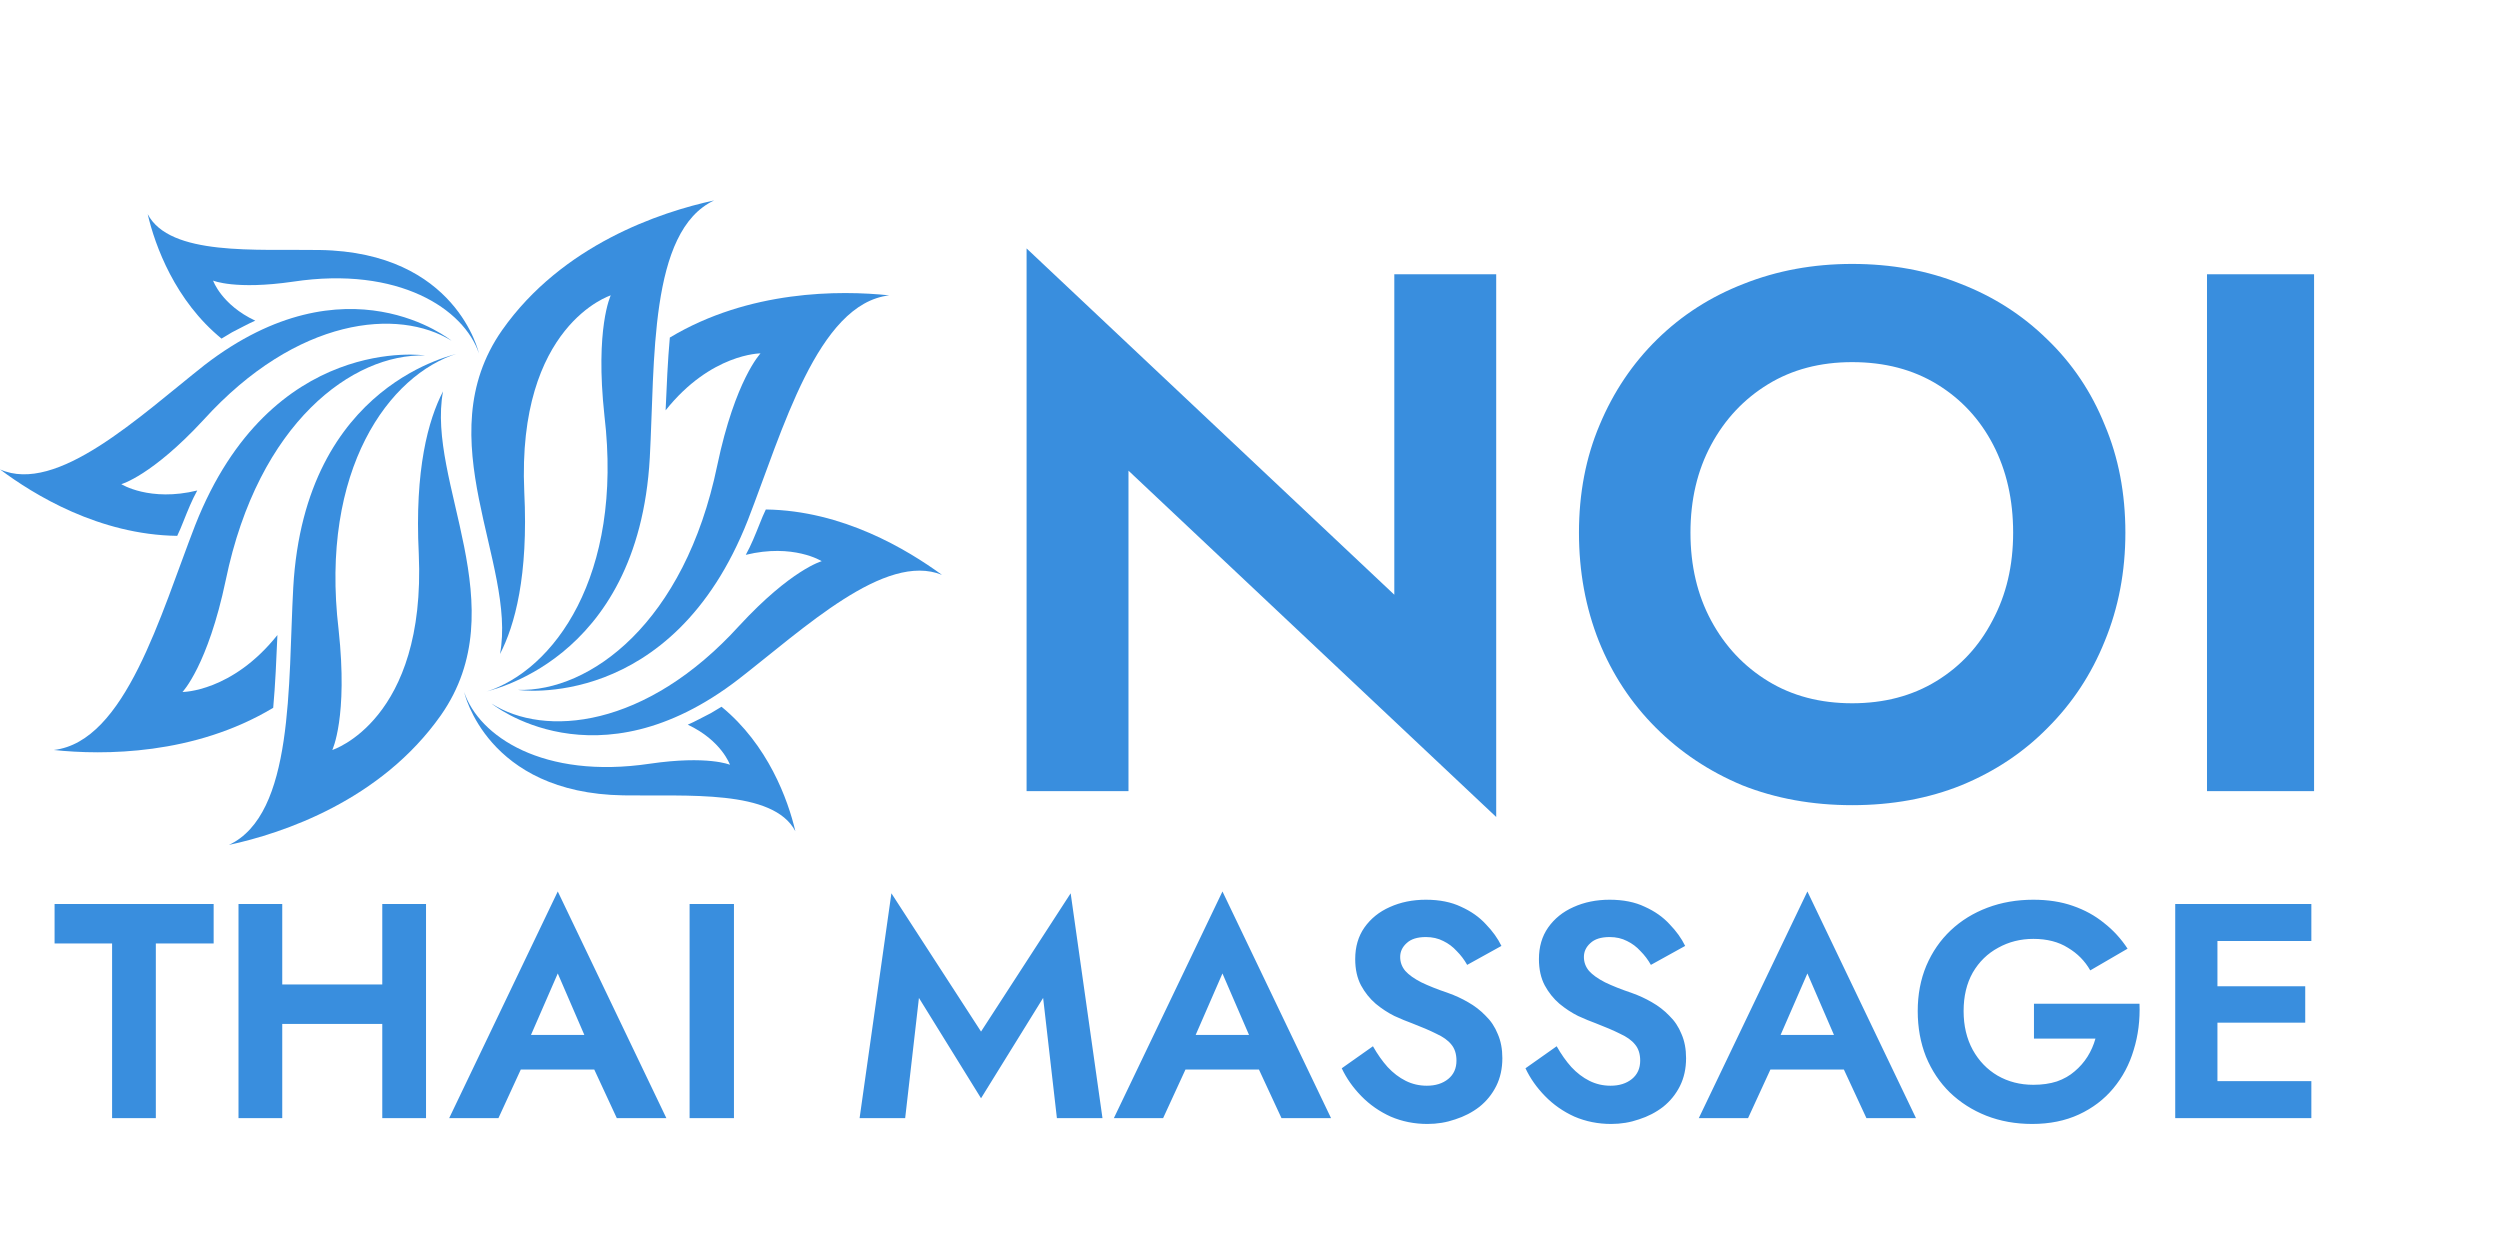 <svg width="237" height="117" viewBox="0 0 237 117" fill="none" xmlns="http://www.w3.org/2000/svg">
<path d="M19.3 39.799C14.4 45.099 11.5 45.899 11.5 45.899C11.5 45.899 14.2 47.599 18.7 46.499C18.2 47.399 17.8 48.399 17.4 49.399C17.2 49.899 17 50.399 16.8 50.799C9.4 50.699 3.2 46.899 0 44.499C5.4 46.899 13.2 39.499 19.4 34.599C32.9 24.199 42.8 32.299 42.8 32.299C37.8 29.199 28.2 29.999 19.3 39.799Z" fill="#398EDE"/>
<path d="M27.8 26.7C22.3 27.5 20.2 26.6 20.2 26.6C20.2 26.6 21 28.9 24.2 30.4C23.5 30.7 22.8 31.1 22 31.5C21.7 31.7 21.3 31.9 21 32.1C16.6 28.5 14.7 23.3 14 20.3C16.1 24.3 24.3 23.6 30.3 23.7C43.3 23.9 45.4 33.5 45.4 33.5C44 29.3 37.8 25.2 27.8 26.7Z" fill="#398EDE"/>
<path d="M18.5 49.8C15.2 58.3 11.9 70.3 5.1 71.1C9.8 71.6 18.4 71.6 25.9 67.1C26.1 64.9 26.2 62.5 26.3 60.2C22 65.6 17.3 65.6 17.3 65.6C17.3 65.6 19.7 63.1 21.4 55C24.5 40 33.5 33.5 40.3 33.7C40.4 33.7 25.7 31.5 18.5 49.8Z" fill="#398EDE"/>
<path d="M27.8 55.7C27.3 64.8 27.9 77.2 21.7 80.1C26.8 79 36.1 75.9 41.8 67.8C49 57.5 40.4 45.7 42 37.1C40.6 39.8 39.3 44.5 39.7 52.5C40.4 68.3 31.5 71.1 31.5 71.1C31.5 71.1 33 68 32.1 59.7C30.3 44.5 36.9 35.5 43.4 33.5C43.5 33.6 28.9 36.1 27.8 55.7Z" fill="#398EDE"/>
<path d="M70.1 59.299C75 53.999 77.9 53.199 77.9 53.199C77.9 53.199 75.2 51.499 70.7 52.599C71.2 51.699 71.6 50.699 72 49.699C72.2 49.199 72.4 48.699 72.6 48.299C79.9 48.399 86 52.099 89.3 54.499C83.9 52.299 76.2 59.599 70 64.399C56.5 74.799 46.6 66.699 46.6 66.699C51.6 69.899 61.2 69.099 70.1 59.299Z" fill="#398EDE"/>
<path d="M61.6 72.4C67.1 71.6 69.2 72.5 69.2 72.5C69.2 72.5 68.4 70.2 65.2 68.7C65.9 68.4 66.6 68 67.4 67.6C67.7 67.4 68.1 67.2 68.4 67C72.8 70.6 74.7 75.8 75.4 78.8C73.3 74.8 65.1 75.5 59.1 75.4C46.1 75.2 44 65.6 44 65.6C45.4 69.8 51.5 73.9 61.6 72.4Z" fill="#398EDE"/>
<path d="M70.9 49.3C74.2 40.8 77.5 28.8 84.3 28C79.6 27.5 71 27.5 63.5 32C63.3 34.2 63.2 36.6 63.1 38.9C67.4 33.5 72.1 33.5 72.1 33.5C72.1 33.5 69.7 36 68 44.1C64.9 59.1 55.9 65.6 49.1 65.4C49 65.4 63.7 67.6 70.9 49.3Z" fill="#398EDE"/>
<path d="M61.6 43.4C62.1 34.3 61.5 21.9 67.7 19C62.6 20.1 53.3 23.2 47.6 31.3C40.4 41.6 49 53.4 47.4 62C48.8 59.3 50.1 54.6 49.7 46.6C49 30.8 57.9 28 57.9 28C57.9 28 56.4 31.1 57.3 39.4C59.1 54.6 52.5 63.6 46 65.6C45.9 65.5 60.5 63 61.6 43.4Z" fill="#398EDE"/>
<path d="M132.18 26H141.84V77.45L106.98 44.62V75H97.32V23.55L132.18 56.38V26ZM160.256 50.5C160.256 53.627 160.909 56.403 162.216 58.83C163.523 61.257 165.319 63.17 167.606 64.57C169.893 65.97 172.553 66.67 175.586 66.67C178.619 66.67 181.279 65.97 183.566 64.57C185.853 63.17 187.626 61.257 188.886 58.83C190.193 56.403 190.846 53.627 190.846 50.5C190.846 47.373 190.216 44.597 188.956 42.17C187.696 39.743 185.923 37.83 183.636 36.43C181.349 35.03 178.666 34.33 175.586 34.33C172.553 34.33 169.893 35.03 167.606 36.43C165.319 37.83 163.523 39.743 162.216 42.17C160.909 44.597 160.256 47.373 160.256 50.5ZM149.686 50.5C149.686 46.767 150.339 43.36 151.646 40.28C152.953 37.153 154.773 34.447 157.106 32.16C159.439 29.873 162.169 28.123 165.296 26.91C168.469 25.65 171.899 25.02 175.586 25.02C179.319 25.02 182.749 25.65 185.876 26.91C189.003 28.123 191.733 29.873 194.066 32.16C196.446 34.447 198.266 37.153 199.526 40.28C200.833 43.36 201.486 46.767 201.486 50.5C201.486 54.187 200.833 57.617 199.526 60.79C198.266 63.917 196.469 66.647 194.136 68.98C191.849 71.313 189.119 73.133 185.946 74.44C182.819 75.7 179.366 76.33 175.586 76.33C171.806 76.33 168.329 75.7 165.156 74.44C162.029 73.133 159.299 71.313 156.966 68.98C154.633 66.647 152.836 63.917 151.576 60.79C150.316 57.617 149.686 54.187 149.686 50.5ZM209.224 26H219.374V75H209.224V26Z" fill="#398EDE"/>
<path d="M5.174 89.441V85.7H20.254V89.441H14.773V106H10.626V89.441H5.174ZM23.973 97.068V93.327H38.879V97.068H23.973ZM36.24 85.7H40.387V106H36.24V85.7ZM22.61 85.7H26.757V106H22.61V85.7ZM47.57 101.389L48.063 98.112H57.807L58.3 101.389H47.57ZM52.877 92.283L49.832 99.272L49.919 100.2L47.251 106H42.582L52.877 84.511L63.172 106H58.474L55.864 100.374L55.922 99.33L52.877 92.283ZM65.374 85.7H69.579V106H65.374V85.7ZM87.115 94.603L85.81 106H81.489L84.505 84.685L93.002 97.793L101.499 84.685L104.515 106H100.194L98.889 94.603L93.002 104.115L87.115 94.603ZM110.582 101.389L111.075 98.112H120.819L121.312 101.389H110.582ZM115.889 92.283L112.844 99.272L112.931 100.2L110.263 106H105.594L115.889 84.511L126.184 106H121.486L118.876 100.374L118.934 99.33L115.889 92.283ZM130.156 99.185C130.581 99.939 131.045 100.596 131.548 101.157C132.07 101.718 132.64 102.153 133.259 102.462C133.877 102.771 134.544 102.926 135.26 102.926C136.091 102.926 136.768 102.713 137.29 102.288C137.812 101.863 138.073 101.283 138.073 100.548C138.073 99.91 137.908 99.398 137.58 99.011C137.27 98.624 136.797 98.286 136.159 97.996C135.54 97.687 134.776 97.358 133.868 97.01C133.384 96.836 132.824 96.604 132.186 96.314C131.567 96.005 130.977 95.618 130.417 95.154C129.856 94.671 129.392 94.091 129.025 93.414C128.657 92.718 128.474 91.887 128.474 90.92C128.474 89.76 128.764 88.764 129.344 87.933C129.943 87.082 130.745 86.435 131.751 85.99C132.775 85.526 133.916 85.294 135.173 85.294C136.468 85.294 137.58 85.516 138.508 85.961C139.455 86.386 140.238 86.937 140.857 87.614C141.495 88.271 141.988 88.958 142.336 89.673L139.088 91.471C138.817 90.988 138.488 90.553 138.102 90.166C137.734 89.76 137.309 89.441 136.826 89.209C136.342 88.958 135.791 88.832 135.173 88.832C134.361 88.832 133.752 89.025 133.346 89.412C132.94 89.779 132.737 90.214 132.737 90.717C132.737 91.22 132.901 91.664 133.23 92.051C133.558 92.418 134.061 92.776 134.738 93.124C135.414 93.453 136.265 93.791 137.29 94.139C137.947 94.371 138.575 94.661 139.175 95.009C139.793 95.357 140.344 95.782 140.828 96.285C141.33 96.768 141.717 97.348 141.988 98.025C142.278 98.682 142.423 99.446 142.423 100.316C142.423 101.302 142.229 102.182 141.843 102.955C141.456 103.728 140.924 104.386 140.248 104.927C139.571 105.449 138.807 105.845 137.957 106.116C137.125 106.406 136.246 106.551 135.318 106.551C134.08 106.551 132.92 106.319 131.838 105.855C130.774 105.372 129.846 104.724 129.054 103.912C128.261 103.1 127.642 102.22 127.198 101.273L130.156 99.185ZM147.573 99.185C147.998 99.939 148.462 100.596 148.965 101.157C149.487 101.718 150.057 102.153 150.676 102.462C151.294 102.771 151.961 102.926 152.677 102.926C153.508 102.926 154.185 102.713 154.707 102.288C155.229 101.863 155.49 101.283 155.49 100.548C155.49 99.91 155.325 99.398 154.997 99.011C154.687 98.624 154.214 98.286 153.576 97.996C152.957 97.687 152.193 97.358 151.285 97.01C150.801 96.836 150.241 96.604 149.603 96.314C148.984 96.005 148.394 95.618 147.834 95.154C147.273 94.671 146.809 94.091 146.442 93.414C146.074 92.718 145.891 91.887 145.891 90.92C145.891 89.76 146.181 88.764 146.761 87.933C147.36 87.082 148.162 86.435 149.168 85.99C150.192 85.526 151.333 85.294 152.59 85.294C153.885 85.294 154.997 85.516 155.925 85.961C156.872 86.386 157.655 86.937 158.274 87.614C158.912 88.271 159.405 88.958 159.753 89.673L156.505 91.471C156.234 90.988 155.905 90.553 155.519 90.166C155.151 89.76 154.726 89.441 154.243 89.209C153.759 88.958 153.208 88.832 152.59 88.832C151.778 88.832 151.169 89.025 150.763 89.412C150.357 89.779 150.154 90.214 150.154 90.717C150.154 91.22 150.318 91.664 150.647 92.051C150.975 92.418 151.478 92.776 152.155 93.124C152.831 93.453 153.682 93.791 154.707 94.139C155.364 94.371 155.992 94.661 156.592 95.009C157.21 95.357 157.761 95.782 158.245 96.285C158.747 96.768 159.134 97.348 159.405 98.025C159.695 98.682 159.84 99.446 159.84 100.316C159.84 101.302 159.646 102.182 159.26 102.955C158.873 103.728 158.341 104.386 157.665 104.927C156.988 105.449 156.224 105.845 155.374 106.116C154.542 106.406 153.663 106.551 152.735 106.551C151.497 106.551 150.337 106.319 149.255 105.855C148.191 105.372 147.263 104.724 146.471 103.912C145.678 103.1 145.059 102.22 144.615 101.273L147.573 99.185ZM166.034 101.389L166.527 98.112H176.271L176.764 101.389H166.034ZM171.341 92.283L168.296 99.272L168.383 100.2L165.715 106H161.046L171.341 84.511L181.636 106H176.938L174.328 100.374L174.386 99.33L171.341 92.283ZM192.82 98.46V95.154H202.825C202.883 96.701 202.699 98.16 202.274 99.533C201.868 100.906 201.22 102.124 200.331 103.187C199.461 104.231 198.378 105.053 197.083 105.652C195.788 106.251 194.309 106.551 192.646 106.551C191.08 106.551 189.63 106.29 188.296 105.768C186.981 105.246 185.831 104.511 184.845 103.564C183.878 102.617 183.124 101.486 182.583 100.171C182.061 98.856 181.8 97.416 181.8 95.85C181.8 94.284 182.071 92.853 182.612 91.558C183.173 90.243 183.946 89.122 184.932 88.194C185.918 87.266 187.078 86.551 188.412 86.048C189.746 85.545 191.196 85.294 192.762 85.294C194.154 85.294 195.401 85.487 196.503 85.874C197.624 86.261 198.61 86.802 199.461 87.498C200.331 88.175 201.075 88.987 201.694 89.934L198.156 91.993C197.653 91.104 196.948 90.388 196.039 89.847C195.15 89.286 194.057 89.006 192.762 89.006C191.544 89.006 190.432 89.286 189.427 89.847C188.422 90.388 187.619 91.171 187.02 92.196C186.44 93.221 186.15 94.439 186.15 95.85C186.15 97.242 186.44 98.47 187.02 99.533C187.6 100.577 188.383 101.389 189.369 101.969C190.374 102.549 191.505 102.839 192.762 102.839C193.593 102.839 194.338 102.733 194.995 102.52C195.652 102.288 196.213 101.969 196.677 101.563C197.16 101.157 197.566 100.693 197.895 100.171C198.224 99.649 198.475 99.079 198.649 98.46H192.82ZM208.879 106V102.491H219.116V106H208.879ZM208.879 89.209V85.7H219.116V89.209H208.879ZM208.879 96.952V93.501H218.536V96.952H208.879ZM206.211 85.7H210.213V106H206.211V85.7Z" fill="#398EDE"/>
</svg>
